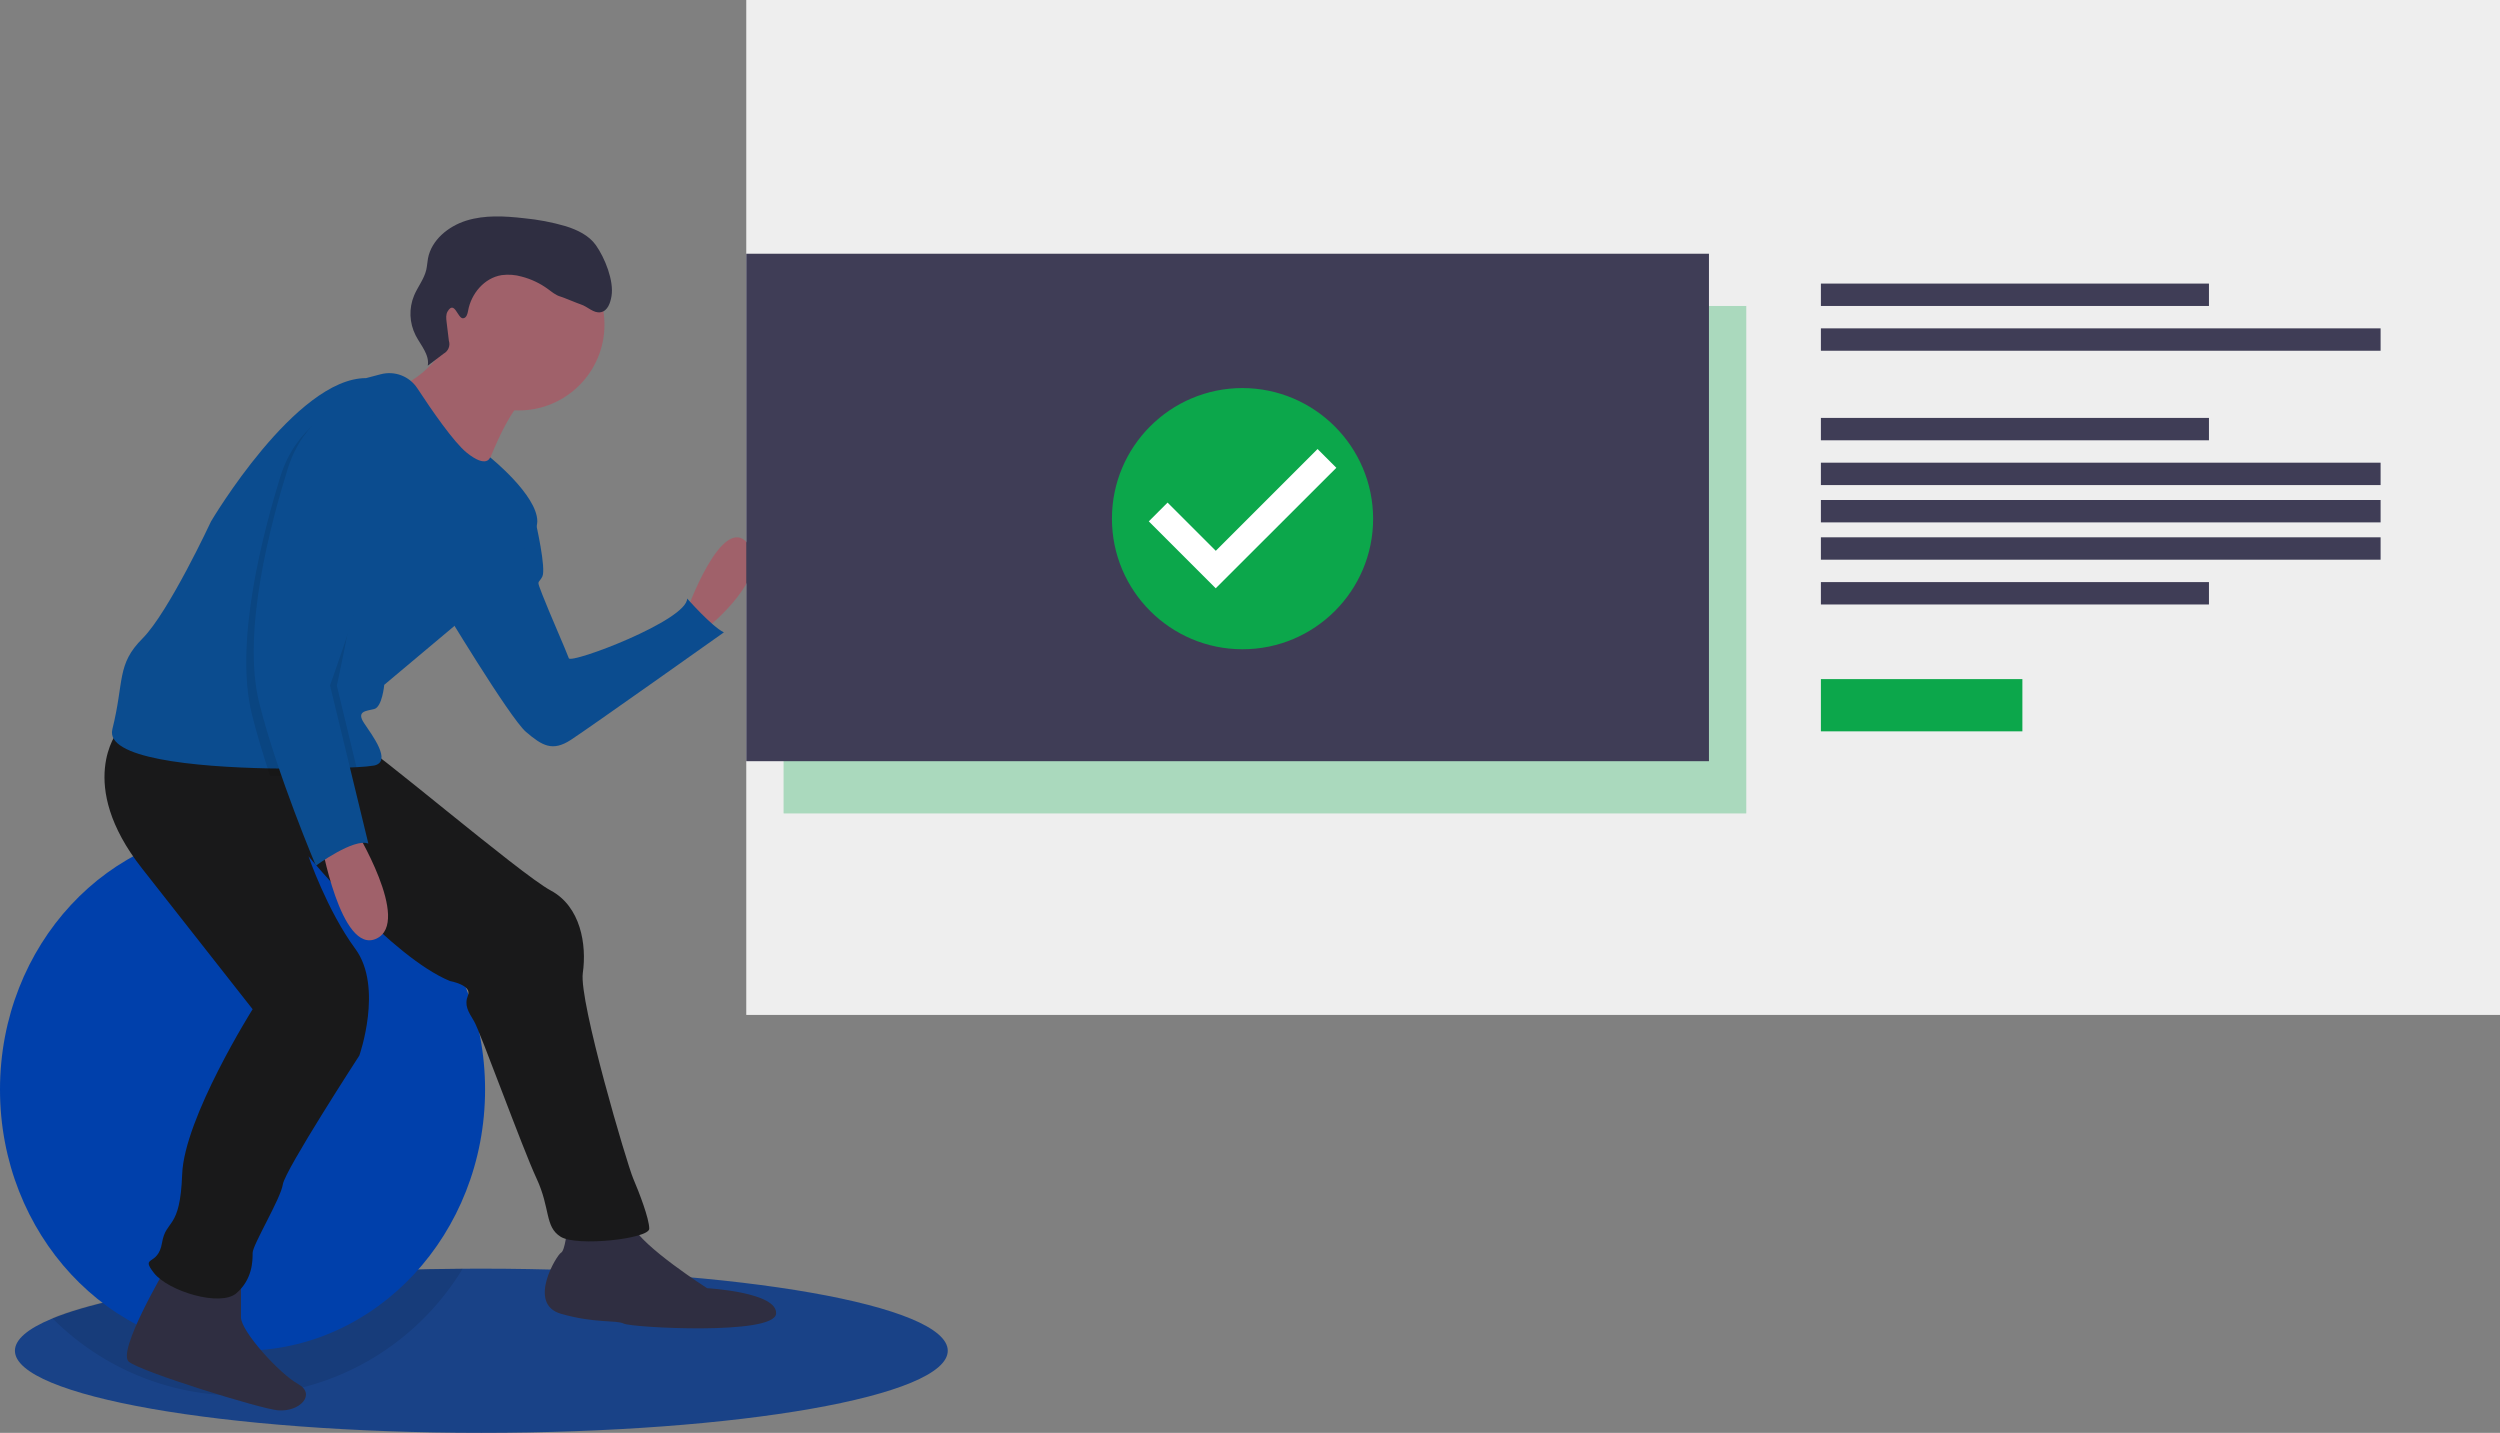 <?xml version="1.0" encoding="UTF-8"?>
<svg width="335px" height="192px" viewBox="0 0 335 192" version="1.1" xmlns="http://www.w3.org/2000/svg" xmlns:xlink="http://www.w3.org/1999/xlink">
    <rect x="0" y="0" width="335" height="192" fill="#808080" stroke="none"/>
    <title>Group 19</title>
    <g id="DOLE-LOBBY" stroke="none" stroke-width="1" fill="none" fill-rule="evenodd">
        <g id="Job-Fair-Dashboard-1-1" transform="translate(-513, -305)" fill-rule="nonzero">
            <g id="Group-19" transform="translate(513, 305)">
                <path d="M127,181 C127,187.074 99.018,192 64.5,192 C29.982,192 2,187.074 2,181 C2,179.481 3.746,178.036 6.907,176.722 C16.106,172.89 37.289,170.166 62.187,170.009 C62.955,170.003 63.726,170 64.5,170 C99.018,170 127,174.926 127,181 Z" id="Path" fill="#194287"></path>
                <path d="M62,170 C56.355,179.288 46.809,185.458 36.088,186.749 C25.368,188.04 14.652,184.309 7,176.622 C16.153,172.842 37.228,170.155 62,170 Z" id="Path" fill="#000000" opacity="0.1"></path>
                <ellipse id="Oval" fill="#0040ab" cx="32.5" cy="146" rx="32.5" ry="35"></ellipse>
                <path d="M101,14.562 C101,14.562 104.464,13.48 105.322,12.39 C106.18,11.299 110.266,9.149 110.839,10.358 C111.412,11.568 117.638,15.281 113.704,16.406 C109.77,17.531 104.385,18.287 103.169,17.896 C101.952,17.504 101,14.562 101,14.562 Z" id="Path" fill="#A8A8A8"></path>
                <path d="M113.667,16.222 C109.733,17.194 104.347,17.846 103.13,17.508 C102.204,17.25 101.431,15.717 101.115,15 C101.042,15.021 101,15.032 101,15.032 C101,15.032 101.952,17.572 103.169,17.91 C104.385,18.248 109.771,17.596 113.705,16.624 C114.841,16.344 115.129,15.877 114.952,15.33 C114.888,15.702 114.512,16.014 113.667,16.222 Z" id="Path" fill="#000000" opacity="0.2"></path>
                <rect id="Rectangle" fill="#EEEEEE" x="100" y="0" width="235" height="136"></rect>
                <rect id="Rectangle" fill="#0CA74B" opacity="0.3" x="105" y="41" width="129" height="68"></rect>
                <rect id="Rectangle" fill="#3F3D56" x="244" y="38" width="52" height="3"></rect>
                <rect id="Rectangle" fill="#3F3D56" x="244" y="44" width="75" height="3"></rect>
                <rect id="Rectangle" fill="#3F3D56" x="244" y="56" width="52" height="3"></rect>
                <rect id="Rectangle" fill="#3F3D56" x="244" y="78" width="52" height="3"></rect>
                <rect id="Rectangle" fill="#3F3D56" x="244" y="62" width="75" height="3"></rect>
                <rect id="Rectangle" fill="#3F3D56" x="244" y="67" width="75" height="3"></rect>
                <rect id="Rectangle" fill="#3F3D56" x="244" y="72" width="75" height="3"></rect>
                <rect id="Rectangle" fill="#0CA74B" x="244" y="91" width="27" height="7"></rect>
                <path d="M92,81.918 C92,81.918 96.76,68.644 100.198,72.809 C103.636,76.973 94.909,84 94.909,84 L92,81.918 Z" id="Path" fill="#A0616A"></path>
                <path d="M68.842,69 L71.802,70.07 C71.802,70.07 73.216,76.202 72.669,77.269 C72.122,78.336 71.849,77.536 72.669,79.67 C73.489,81.804 75.95,87.405 76.223,88.205 C76.496,89.006 92.079,83.137 92.079,80.203 C92.079,80.203 95.36,83.938 97,84.738 C97,84.738 78.957,97.541 76.496,99.142 C74.036,100.742 72.669,99.942 70.482,98.075 C68.295,96.208 59,80.737 59,80.737 L68.842,69 Z" id="Path" fill="#0B4C8F"></path>
                <path d="M75.996,164.695 C75.996,164.695 75.724,167.6 75.18,167.864 C74.636,168.128 70.559,174.73 75.18,176.05 C79.801,177.371 82.52,176.843 83.607,177.371 C84.694,177.899 103.722,178.955 103.994,176.05 C104.266,173.146 94.752,172.617 94.752,172.617 C94.752,172.617 86.053,167.072 84.694,164.167 C83.335,161.262 75.996,164.695 75.996,164.695 Z" id="Path" fill="#2F2E41"></path>
                <path d="M22.18,170 C22.18,170 15.624,181.116 17.263,182.472 C18.902,183.828 34.865,188.768 37.206,188.979 C40.211,189.25 42.396,186.81 39.938,185.454 C37.479,184.099 32.288,178.405 32.288,176.507 L32.288,171.627 L22.18,170 Z" id="Path" fill="#2F2E41"></path>
                <path d="M15.777,98 C15.777,98 10.111,105.015 19.014,116.348 L33.852,135.236 C33.852,135.236 24.68,149.806 24.41,157.361 C24.14,164.916 22.252,163.297 21.712,166.535 C21.172,169.773 18.744,168.154 20.633,170.583 C22.521,173.011 29.536,175.17 31.694,173.281 C33.852,171.392 33.852,168.964 33.852,167.884 C33.852,166.805 37.629,160.599 37.899,158.71 C38.169,156.822 48.151,141.442 48.151,141.442 C48.151,141.442 51.388,132.268 47.611,127.141 C43.834,122.014 41.339,114.743 41.339,114.743 C41.339,114.743 52.467,128.22 60.291,131.458 C60.291,131.458 63.259,131.998 62.719,133.347 C62.18,134.696 62.719,135.505 63.529,136.855 C64.338,138.204 70.004,153.853 71.892,157.901 C73.781,161.948 72.971,164.377 75.129,165.726 C77.288,167.075 87,165.996 87,164.646 C87,163.297 85.651,159.79 84.842,157.901 C84.032,156.012 77.558,134.156 78.097,130.379 C78.637,126.601 77.827,121.475 73.781,119.316 C69.734,117.157 49.23,99.619 48.151,99.619 C47.072,99.619 15.777,98 15.777,98 Z" id="Path" fill="#19191A"></path>
                <circle id="Oval" fill="#A0616A" cx="69.5" cy="43.5" r="11.5"></circle>
                <path d="M60.756,45 C60.756,45 57.175,51.133 52.769,51.933 C48.362,52.733 64.336,65 64.336,65 C64.336,65 68.192,53.267 71.496,52.733 C74.801,52.2 60.756,45 60.756,45 Z" id="Path" fill="#A0616A"></path>
                <path d="M72,69.864 C72,73.379 61.475,83.384 61.475,83.384 L51.489,91.766 C51.489,91.766 51.219,94.74 50.14,95.011 C49.06,95.281 47.711,95.281 48.79,96.904 C49.87,98.526 52.569,102.041 50.14,102.582 C49.408,102.694 48.67,102.764 47.93,102.793 C47.282,102.831 46.521,102.866 45.665,102.898 C43.668,102.969 41.169,103.015 38.462,102.996 C37.693,102.993 36.91,102.984 36.114,102.969 C25.91,102.766 14.089,101.59 15.056,97.715 C16.675,91.225 15.595,89.062 19.104,85.547 C22.612,82.032 28.28,69.864 28.28,69.864 C28.28,69.864 39.615,50.665 49.06,50.665 L51.022,50.149 C52.892,49.655 54.867,50.416 55.926,52.036 C57.821,54.927 60.808,59.269 62.554,60.67 C65.253,62.833 65.674,61.281 65.674,61.281 C65.674,61.281 72,66.348 72,69.864 Z" id="Path" fill="#0B4C8F"></path>
                <path d="M47.515,111 C47.515,111 55.216,123.548 50.436,125.778 C45.656,128.009 43,112.673 43,112.673 L47.515,111 Z" id="Path" fill="#A0616A"></path>
                <path d="M62.068,42.65 C62.511,42.597 62.651,42.06 62.726,41.638 C63.125,39.375 64.881,37.229 67.241,36.864 C68.143,36.748 69.061,36.819 69.932,37.072 C71.18,37.401 72.351,37.954 73.384,38.703 C73.929,39.099 74.453,39.558 75.109,39.743 C75.542,39.865 77.38,40.65 77.81,40.783 C78.754,41.075 79.536,42.024 80.509,41.836 C81.439,41.656 81.793,40.577 81.942,39.677 C82.283,37.627 81.06,34.568 79.845,32.85 C78.923,31.547 77.362,30.797 75.802,30.309 C73.974,29.776 72.096,29.418 70.194,29.239 C67.628,28.948 64.969,28.794 62.51,29.555 C60.05,30.317 57.81,32.18 57.351,34.622 C57.255,35.131 57.237,35.652 57.12,36.157 C56.834,37.387 55.986,38.422 55.491,39.59 C54.77,41.325 54.846,43.272 55.701,44.95 C56.386,46.272 57.578,47.543 57.321,49 L59.441,47.395 C60.072,47.05 60.367,46.329 60.149,45.665 L59.84,43.116 C59.784,42.649 59.735,42.145 59.978,41.738 C60.92,40.157 61.33,42.74 62.068,42.65 Z" id="Path" fill="#2F2E41"></path>
                <path d="M43.222,93.266 L45.77,103.896 C43.2,103.988 39.8,104.037 36.196,103.966 C35.287,101.231 34.419,98.379 33.754,95.708 C31.319,85.938 35.377,71.012 37.541,63.956 C39.705,56.9 45.116,55 45.116,55 C45.116,55 47.821,55.814 51.338,58.257 C54.854,60.699 43.222,93.266 43.222,93.266 Z" id="Path" fill="#000000" opacity="0.1"></path>
                <path d="M45.133,91.868 L47.764,102.795 C47.12,102.832 46.364,102.867 45.514,102.899 C43.529,102.969 41.046,103.015 38.356,102.996 C37.388,100.126 36.452,97.099 35.747,94.28 C33.333,84.634 37.356,69.898 39.501,62.932 C41.647,55.965 46.34,63.601 46.34,63.601 C46.34,63.601 44.463,59.046 47.949,61.458 C51.435,63.869 45.133,91.868 45.133,91.868 Z" id="Path" fill="#000000" opacity="0.1"></path>
                <path d="M46.116,54 C46.116,54 40.705,55.879 38.541,62.857 C36.377,69.835 32.319,84.597 34.754,94.26 C37.188,103.922 42.328,116 42.328,116 C42.328,116 47.468,112.242 49.362,113.048 L44.222,91.844 C44.222,91.844 55.854,59.636 52.338,57.221 C48.821,54.805 46.116,54 46.116,54 Z" id="Path" fill="#0B4C8F"></path>
                <rect id="Rectangle" fill="#3F3D56" x="100" y="34" width="129" height="68"></rect>
                <circle id="Oval" fill="#FFFFFF" cx="166.5" cy="69.5" r="14.5"></circle>
                <path d="M166.5,52 C156.835,52 149,59.835 149,69.5 C149,79.165 156.835,87 166.5,87 C176.165,87 184,79.165 184,69.5 C183.972,59.847 176.153,52.028 166.5,52 Z M162.907,78.831 L153.939,69.862 L156.454,67.346 L162.916,73.808 L176.554,60.169 L179.07,62.685 L162.907,78.831 L162.907,78.831 Z" id="Shape" fill="#0CA74B"></path>
            </g>
        </g>
    </g>
</svg>